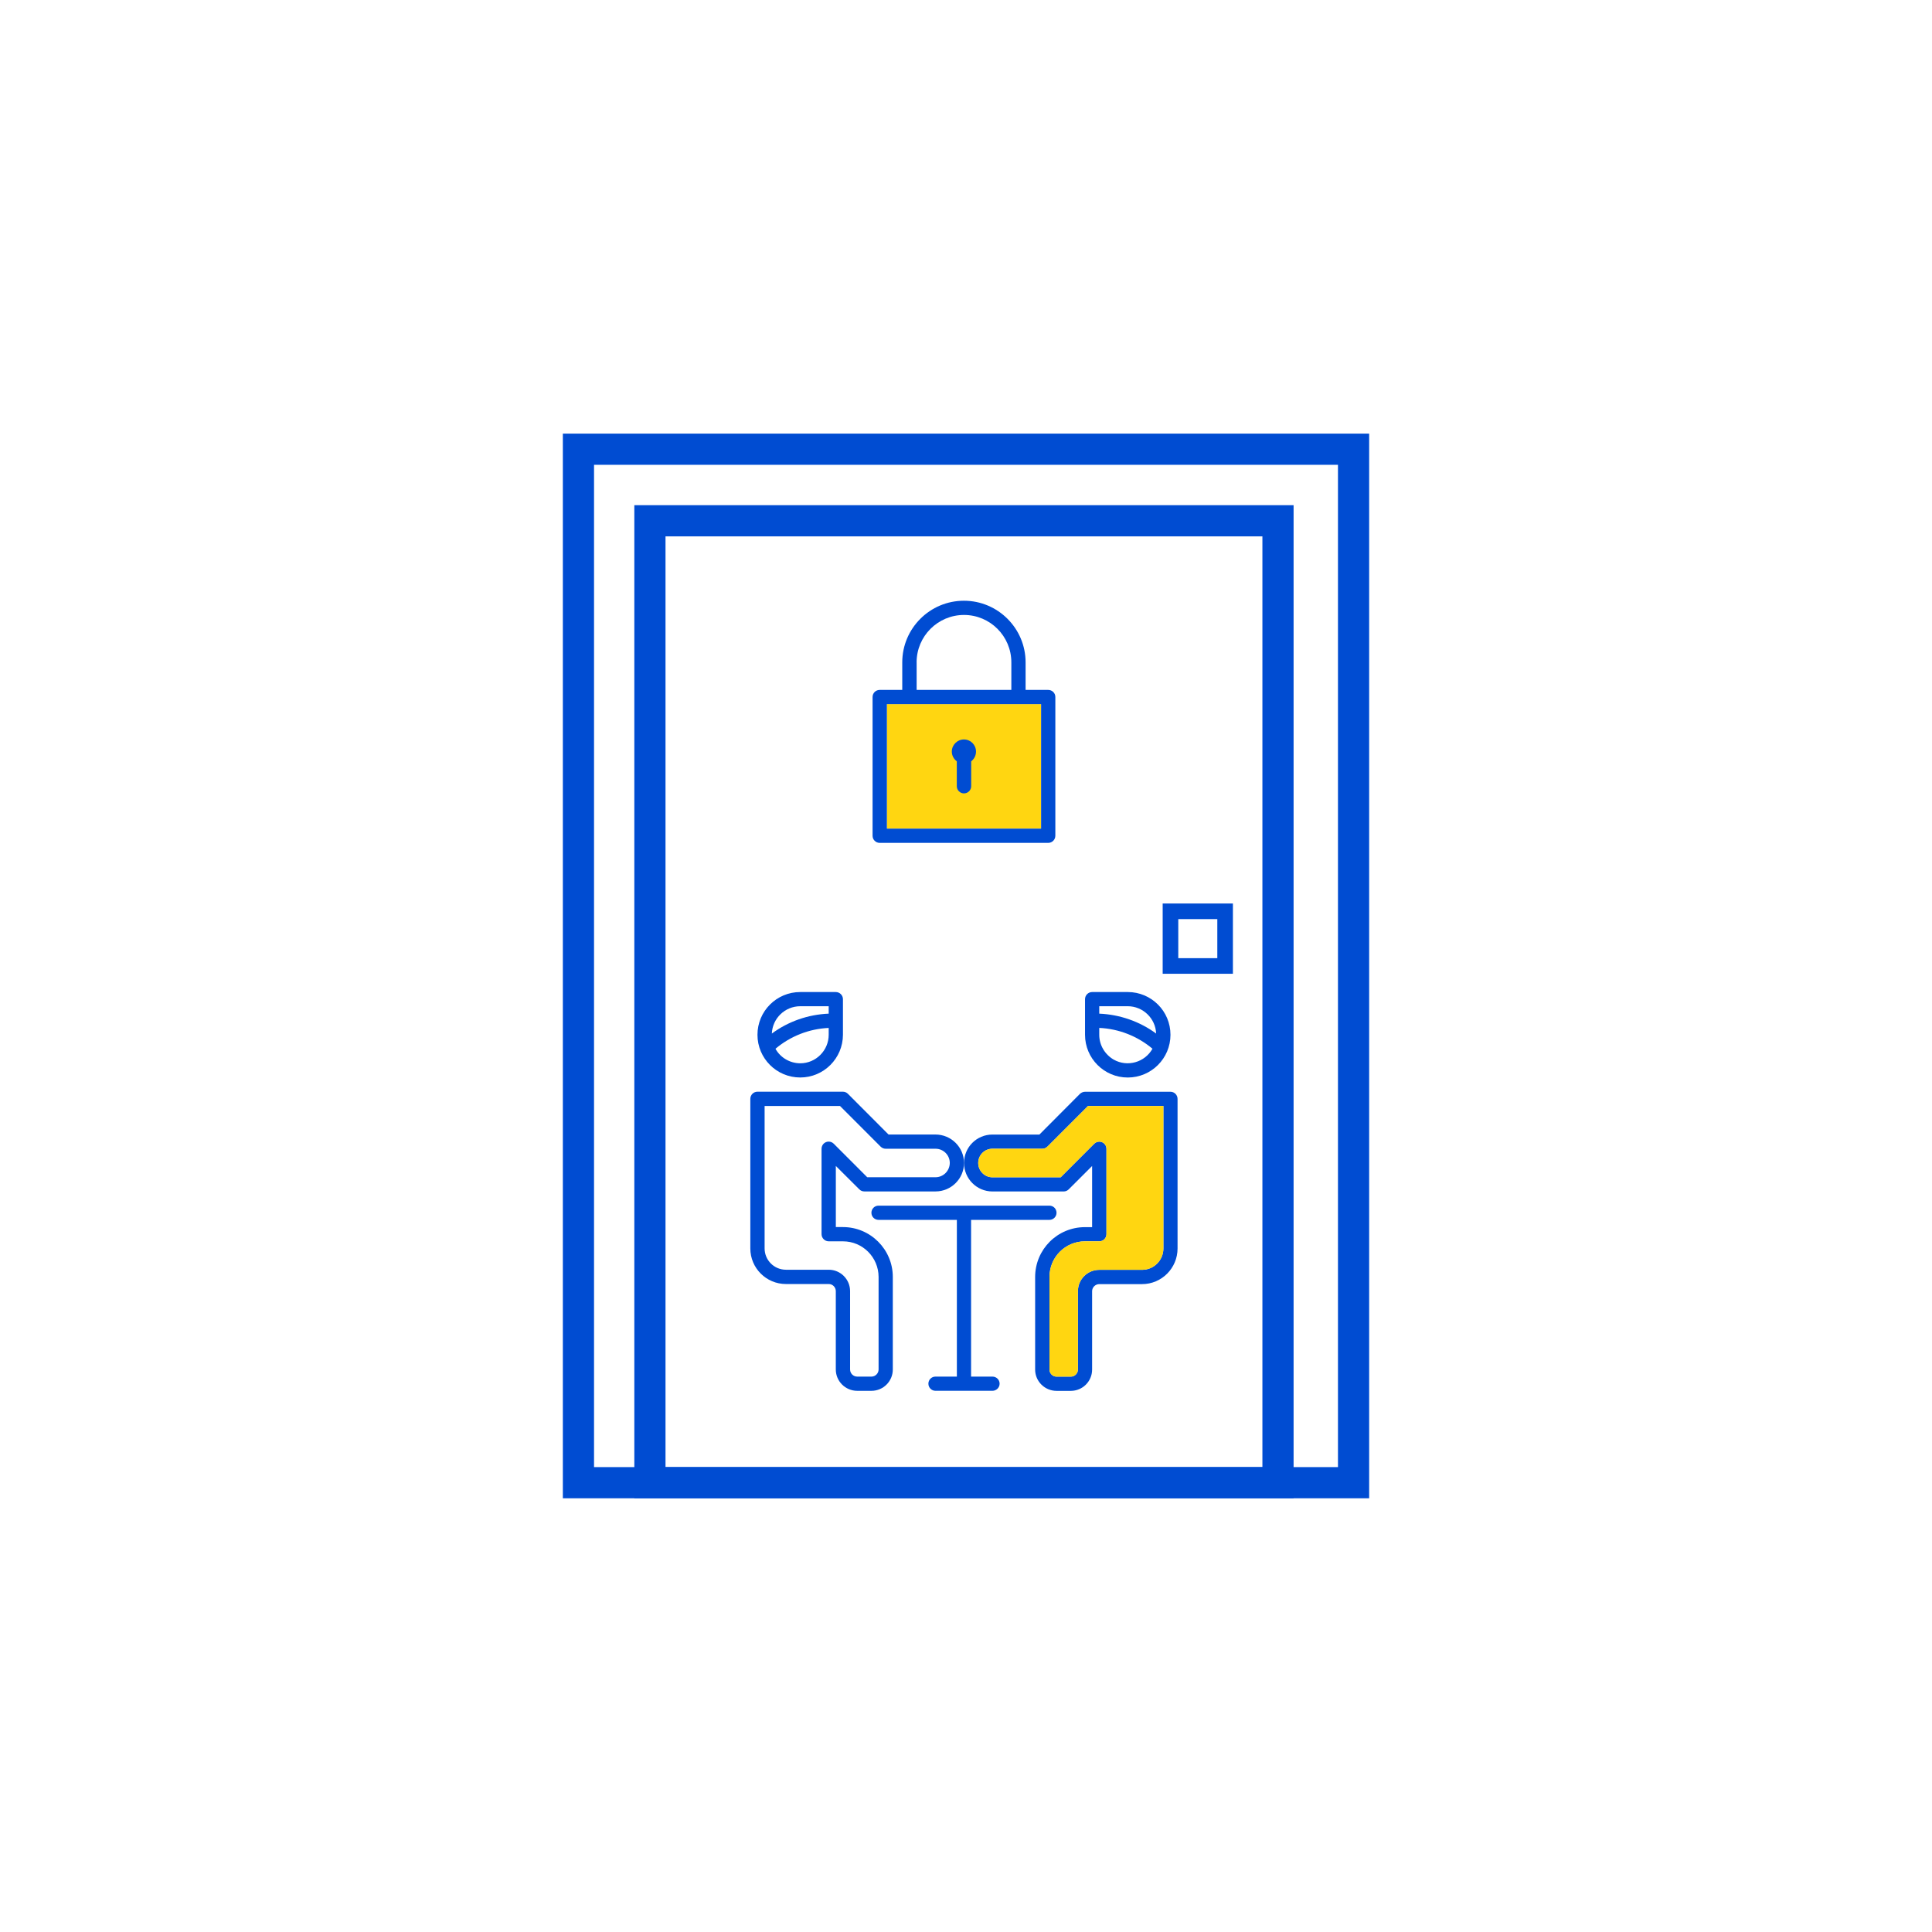 <?xml version="1.0" encoding="utf-8"?>
<!-- Generator: Adobe Illustrator 16.0.0, SVG Export Plug-In . SVG Version: 6.00 Build 0)  -->
<!DOCTYPE svg PUBLIC "-//W3C//DTD SVG 1.0//EN" "http://www.w3.org/TR/2001/REC-SVG-20010904/DTD/svg10.dtd">
<svg version="1.0" id="Layer_1" xmlns="http://www.w3.org/2000/svg" xmlns:xlink="http://www.w3.org/1999/xlink" x="0px" y="0px"
	 width="61.954px" height="61.951px" viewBox="0 0 61.954 61.951" enable-background="new 0 0 61.954 61.951" xml:space="preserve">
<g>
	<rect x="18.549" y="14.405" fill="none" stroke="#004CD2" stroke-miterlimit="10" width="24.856" height="33.141"/>
	<g>
		<rect x="28.439" y="22.579" fill="#FFD611" width="4.945" height="3.994"/>
		<path fill="#004CD2" d="M30.682,24.413v0.8c0,0.125,0.104,0.229,0.229,0.229c0.128,0,0.232-0.104,0.232-0.229v-0.8
			c0.095-0.072,0.155-0.185,0.155-0.313c0-0.212-0.171-0.388-0.388-0.388c-0.213,0-0.388,0.176-0.388,0.388
			C30.522,24.23,30.586,24.341,30.682,24.413z"/>
		<path fill="#004CD2" d="M33.613,22.124h-0.725V21.24c0-1.089-0.887-1.976-1.977-1.976c-1.092,0-1.978,0.887-1.978,1.976v0.884
			H28.21c-0.128,0-0.229,0.101-0.229,0.227v4.448c0,0.129,0.102,0.23,0.229,0.23h5.403c0.127,0,0.229-0.102,0.229-0.23v-4.448
			C33.843,22.225,33.74,22.124,33.613,22.124z M29.393,21.24c0-0.838,0.68-1.52,1.52-1.52c0.838,0,1.518,0.681,1.518,1.52v0.884
			h-3.037V21.24z M33.385,26.573h-4.945v-3.994h4.945V26.573z"/>
	</g>
	<rect x="20.841" y="16.7" fill="none" stroke="#004CD2" stroke-miterlimit="10" width="20.141" height="30.846"/>
	<g>
		<g>
			<g>
				<path fill="#004CD2" d="M29.998,36.381h-1.505l-1.303-1.306c-0.042-0.043-0.101-0.067-0.159-0.067H24.29
					c-0.128,0-0.229,0.103-0.229,0.229v4.797c0,0.629,0.51,1.141,1.142,1.141h1.372c0.126,0,0.227,0.104,0.227,0.229v2.511
					c0,0.379,0.308,0.685,0.688,0.685h0.455c0.379,0,0.685-0.306,0.685-0.685v-2.967c0-0.882-0.716-1.598-1.597-1.599h-0.23v-1.96
					l0.753,0.75c0.043,0.044,0.101,0.067,0.162,0.067h2.282c0.504,0,0.914-0.411,0.914-0.914
					C30.912,36.789,30.502,36.381,29.998,36.381z M29.998,37.751H27.81l-1.075-1.076c-0.09-0.089-0.233-0.089-0.324,0
					c-0.041,0.042-0.066,0.1-0.066,0.162v2.74c0,0.125,0.104,0.229,0.23,0.229h0.457c0.629,0,1.14,0.51,1.142,1.141v2.967
					c0,0.128-0.105,0.23-0.229,0.23h-0.455c-0.128,0-0.23-0.102-0.23-0.23v-2.511c0-0.378-0.307-0.686-0.684-0.686h-1.372
					c-0.378,0-0.685-0.305-0.685-0.684v-4.567h2.418l1.302,1.303c0.043,0.043,0.101,0.068,0.161,0.068h1.6
					c0.252,0,0.457,0.203,0.457,0.456C30.455,37.546,30.25,37.751,29.998,37.751z"/>
			</g>
		</g>
		<g>
			<g>
				<path fill="#004CD2" d="M37.535,35.01h-2.742c-0.059,0-0.116,0.026-0.159,0.064l-1.303,1.308h-1.506
					c-0.505,0-0.911,0.407-0.911,0.911c0,0.503,0.406,0.914,0.911,0.914h2.285c0.058,0,0.116-0.023,0.16-0.067l0.751-0.75v1.961
					h-0.229c-0.881,0-1.598,0.712-1.598,1.601v2.966c0,0.378,0.309,0.683,0.687,0.683h0.457c0.377,0,0.683-0.305,0.683-0.683v-2.513
					c0-0.125,0.105-0.227,0.23-0.227h1.372c0.63,0,1.138-0.514,1.138-1.143V35.24C37.762,35.113,37.66,35.01,37.535,35.01z
					 M37.307,40.033c0,0.379-0.305,0.687-0.683,0.687h-1.372c-0.382,0-0.686,0.307-0.686,0.684v2.513
					c0,0.126-0.103,0.228-0.228,0.228h-0.457c-0.125,0-0.227-0.102-0.227-0.228V40.95c0-0.637,0.507-1.144,1.138-1.144h0.459
					c0.127,0,0.23-0.102,0.23-0.229v-2.74c0-0.126-0.104-0.228-0.23-0.228c-0.062,0-0.12,0.025-0.163,0.068l-1.075,1.076h-2.188
					c-0.253,0-0.456-0.209-0.456-0.46c0-0.252,0.203-0.456,0.456-0.456h1.596c0.065,0,0.123-0.025,0.167-0.068l1.302-1.303h2.417
					V40.033z"/>
				<path fill="#FFD611" d="M37.307,35.466v4.567c0,0.379-0.305,0.687-0.683,0.687h-1.372c-0.382,0-0.686,0.307-0.686,0.684v2.513
					c0,0.126-0.103,0.228-0.228,0.228h-0.457c-0.125,0-0.227-0.102-0.227-0.228V40.95c0-0.637,0.507-1.144,1.138-1.144h0.459
					c0.127,0,0.23-0.102,0.23-0.229v-2.74c0-0.126-0.104-0.228-0.23-0.228c-0.062,0-0.12,0.025-0.163,0.068l-1.075,1.076h-2.188
					c-0.253,0-0.456-0.209-0.456-0.46c0-0.252,0.203-0.456,0.456-0.456h1.596c0.065,0,0.123-0.025,0.167-0.068l1.302-1.303H37.307z"
					/>
			</g>
		</g>
		<g>
			<g>
				<path fill="#004CD2" d="M33.653,38.662h-5.48c-0.129,0-0.229,0.102-0.229,0.229c0,0.125,0.101,0.227,0.229,0.227h2.511v5.026
					h-0.686c-0.126,0-0.227,0.1-0.227,0.227c0,0.126,0.101,0.228,0.227,0.228h1.828c0.124,0,0.229-0.102,0.229-0.228
					c0-0.127-0.104-0.227-0.229-0.227h-0.686v-5.026h2.513c0.125,0,0.227-0.102,0.227-0.227
					C33.88,38.763,33.778,38.662,33.653,38.662z"/>
			</g>
		</g>
		<g>
			<g>
				<path fill="#004CD2" d="M36.165,31.812h-1.142c-0.128,0-0.229,0.104-0.229,0.229v1.143c0,0.756,0.614,1.369,1.37,1.369
					s1.37-0.613,1.37-1.369C37.535,32.425,36.921,31.812,36.165,31.812z M35.717,33.981c-0.287-0.165-0.467-0.468-0.467-0.798
					v-0.221c0.629,0.029,1.226,0.264,1.707,0.668C36.71,34.068,36.155,34.226,35.717,33.981z M35.25,32.505v-0.238h0.915
					c0.487,0.001,0.89,0.389,0.909,0.876C36.545,32.754,35.909,32.533,35.25,32.505z"/>
			</g>
		</g>
		<g>
			<g>
				<path fill="#004CD2" d="M26.801,31.812h-1.14c-0.758,0-1.371,0.613-1.371,1.371c0,0.756,0.613,1.369,1.371,1.369
					c0.754,0,1.368-0.613,1.37-1.369V32.04C27.031,31.915,26.927,31.812,26.801,31.812z M26.574,33.183
					c0,0.502-0.41,0.914-0.913,0.914c-0.331-0.002-0.634-0.179-0.794-0.466c0.481-0.405,1.078-0.64,1.707-0.668V33.183z
					 M26.574,32.505c-0.658,0.027-1.295,0.248-1.823,0.638c0.02-0.488,0.421-0.875,0.91-0.876h0.913V32.505z"/>
			</g>
		</g>
	</g>
	
		<rect x="37.534" y="29.223" fill="none" stroke="#004CD2" stroke-width="0.5" stroke-miterlimit="10" width="1.752" height="1.753"/>
</g>
</svg>

